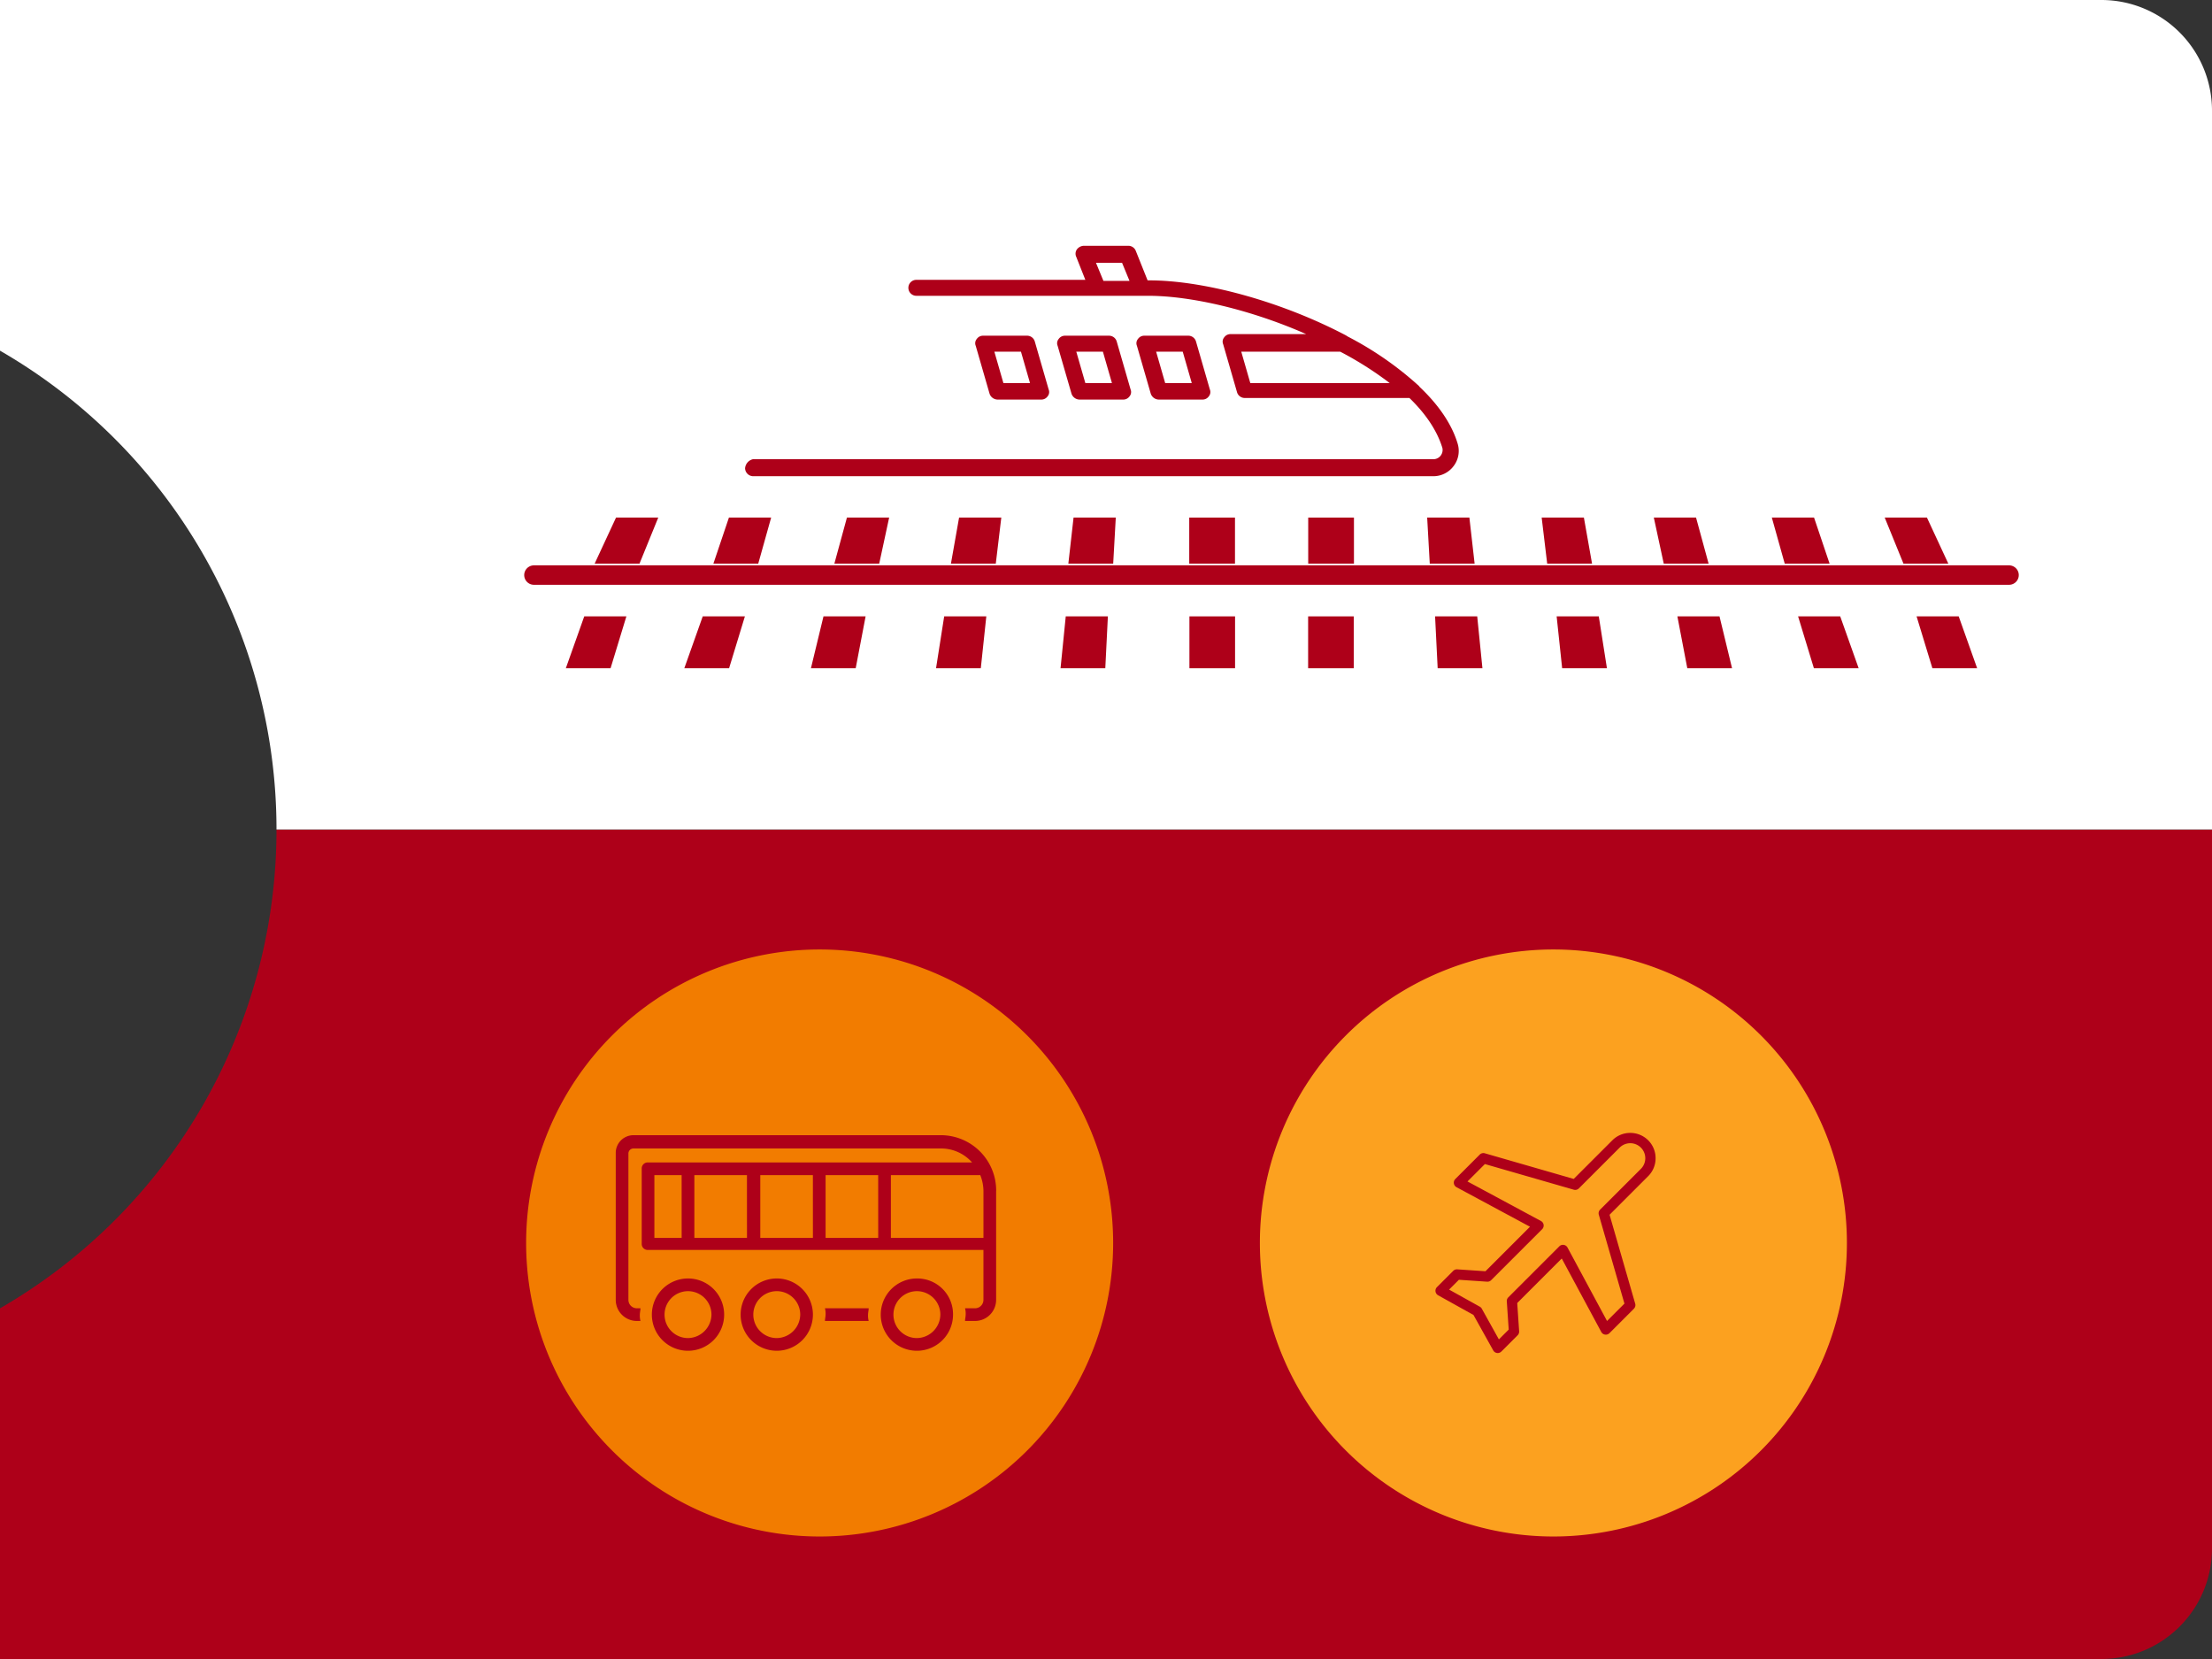 <svg data-name="Raggruppa 30" xmlns="http://www.w3.org/2000/svg" width="552.63" height="414.472" viewBox="0 0 552.63 414.472">
    <rect x="0" y="0" width="552.63" height="414.472" fill="#333333" stroke="none"/>
    <defs>
        <clipPath id="matv8yd61a">
            <path data-name="Rettangolo 22" style="fill:none" d="M0 0h552.63v414.472H0z"/>
        </clipPath>
    </defs>
    <g data-name="Raggruppa 29" style="clip-path:url(#matv8yd61a)">
        <path data-name="Tracciato 56" d="M552.63 386.841V207.236H69.079A138.067 138.067 0 0 1 0 326.865v87.607h525a27.631 27.631 0 0 0 27.632-27.631" style="fill:#ae0019"/>
        <path data-name="Tracciato 57" d="M552.63 207.236V27.631A27.631 27.631 0 0 0 525 0H0v87.608a138.068 138.068 0 0 1 69.079 119.628z" style="fill:#fff"/>
        <path data-name="Tracciato 58" d="M278.1 310.537a73.328 73.328 0 1 1-73.328-73.328 73.328 73.328 0 0 1 73.328 73.328" style="fill:#f27c00"/>
        <path data-name="Tracciato 59" d="M461.417 310.537a73.328 73.328 0 1 1-73.328-73.328 73.328 73.328 0 0 1 73.328 73.328" style="fill:#fca11f"/>
        <path data-name="Tracciato 60" d="M399.755 302.212a1.288 1.288 0 0 0-.317 1.275l6.4 22.194-4.348 4.347-9.879-18.359a1.291 1.291 0 0 0-2.05-.288l-12.742 12.742a1.293 1.293 0 0 0-.371 1l.477 7.052-2.453 2.452-4.265-7.666a1.283 1.283 0 0 0-.509-.511l-7.668-4.267 2.451-2.452 7.05.476a1.3 1.3 0 0 0 1-.372l12.741-12.735a1.291 1.291 0 0 0-.288-2.055l-18.357-9.877 4.348-4.348 22.187 6.4a1.29 1.29 0 0 0 1.286-.317l10.192-10.192a3.759 3.759 0 0 1 5.309 0 3.76 3.76 0 0 1 0 5.309zm13.865-12.893a6.3 6.3 0 0 0-1.823-4.413l-.022-.023a6.317 6.317 0 0 0-4.435-1.845h-.058a6.268 6.268 0 0 0-4.466 1.845l-9.652 9.651-22.185-6.4a1.289 1.289 0 0 0-1.287.317l-6.124 6.124a1.29 1.29 0 0 0 .317 2.026l18.357 9.877-11.124 11.122-7.051-.476a1.293 1.293 0 0 0-1 .373l-4.086 4.086a1.291 1.291 0 0 0 .31 2.022l8.84 4.922 4.919 8.837a1.3 1.3 0 0 0 .936.655 1.257 1.257 0 0 0 .193.015 1.312 1.312 0 0 0 .9-.366l4.078-4.079a1.292 1.292 0 0 0 .372-1l-.477-7.051 11.124-11.123 9.877 18.359a1.293 1.293 0 0 0 2.035.3l6.118-6.118a1.286 1.286 0 0 0 .317-1.275l-6.4-22.194 9.652-9.652a6.27 6.27 0 0 0 1.844-4.524" style="fill:#ae0019"/>
        <path data-name="Tracciato 61" d="M234.931 328.435a5.86 5.86 0 1 0-5.861 5.861 5.952 5.952 0 0 0 5.861-5.861m3.169 0a9.03 9.03 0 1 1-9.03-9.03 8.926 8.926 0 0 1 9.03 9.03m-38.175 0a5.861 5.861 0 1 0-5.861 5.861 5.952 5.952 0 0 0 5.861-5.861m3.167 0a9.029 9.029 0 1 1-9.029-9.03 9.025 9.025 0 0 1 9.029 9.03m-25.345 0a5.86 5.86 0 1 0-5.861 5.861 5.952 5.952 0 0 0 5.861-5.861m3.169 0a9.03 9.03 0 1 1-9.03-9.03 9.025 9.025 0 0 1 9.03 9.03m64.784-30.889a11.039 11.039 0 0 0-.792-3.96h-22.333v15.682H245.7zm-26.3-3.96h-13.14v15.682h13.147zm-16.315 0h-13.14v15.682h13.147zm-16.473 0h-13.14v15.682h13.147zm-16.317 0h-6.811v15.682h6.816zm78.568 3.96v27.246a5.274 5.274 0 0 1-5.227 5.227h-2.535c0-.475.158-1.109.158-1.585a5.4 5.4 0 0 0-.158-1.584h2.535a2.1 2.1 0 0 0 2.059-2.059v-12.514h-83.788a1.5 1.5 0 0 1-1.584-1.584V292a1.5 1.5 0 0 1 1.585-1.585h80.944a10.294 10.294 0 0 0-7.92-3.485h-76.667A1.25 1.25 0 0 0 157 288.2v36.591a2.1 2.1 0 0 0 2.06 2.059h.95c0 .476-.158 1.11-.158 1.585a5.4 5.4 0 0 0 .158 1.584h-.95a5.273 5.273 0 0 1-5.227-5.227v-36.748a4.428 4.428 0 0 1 4.435-4.436h76.826a13.826 13.826 0 0 1 13.781 13.939zm-31.839 29.305c0 .475-.158 1.109-.158 1.584a5.408 5.408 0 0 0 .158 1.585H206.1c0-.475.158-1.11.158-1.585a5.4 5.4 0 0 0-.158-1.584z" style="fill:#ae0019"/>
        <path data-name="Tracciato 62" d="m312.367 95.705-2.26-7.843h24.727a85.6 85.6 0 0 1 12.366 7.843zM275.674 70.18l-1.861-4.52h6.515l1.861 4.52zm-89.527 46.8a2.045 2.045 0 0 0 1.994 1.994H358.1a6.3 6.3 0 0 0 5.052-2.527 6.214 6.214 0 0 0 1.064-5.45c-1.463-5.053-4.919-9.971-9.572-14.358-.133-.266-.531-.532-.8-.8a83.235 83.235 0 0 0-17.016-11.7c-.266-.133-.4-.266-.665-.4-15.953-8.375-35.23-13.693-49.056-13.693h-.4l-2.925-7.312a2 2 0 0 0-1.861-1.33h-11.167a2.27 2.27 0 0 0-1.728.931 1.873 1.873 0 0 0-.133 1.861l2.26 5.716h-42.217a1.994 1.994 0 1 0 0 3.988h57.906c10.9 0 25.924 3.59 39.484 9.572h-18.879a1.894 1.894 0 0 0-1.594.8 1.675 1.675 0 0 0-.267 1.728l3.457 11.964a2 2 0 0 0 1.993 1.462h41.08c3.988 3.855 6.913 8.11 8.242 12.5a2.305 2.305 0 0 1-.4 1.861 2.271 2.271 0 0 1-1.728.932H188.142a2.531 2.531 0 0 0-1.994 2.26z" style="fill:#ae0019"/>
        <path data-name="Tracciato 63" d="m295.484 87.861 2.26 7.843H291.1l-2.26-7.843zM289.5 99.826h10.9a1.894 1.894 0 0 0 1.595-.8 1.673 1.673 0 0 0 .266-1.728l-3.456-11.964a2 2 0 0 0-1.994-1.463h-10.9a1.894 1.894 0 0 0-1.6.8 1.673 1.673 0 0 0-.266 1.728l3.456 11.965a2.162 2.162 0 0 0 1.994 1.462" style="fill:#ae0019"/>
        <path data-name="Tracciato 64" d="M275.542 87.861 277.8 95.7h-6.648l-2.26-7.843zm-5.85 11.965h10.9a1.894 1.894 0 0 0 1.6-.8 1.673 1.673 0 0 0 .266-1.728L279 85.336a2 2 0 0 0-1.994-1.463H266.1a1.894 1.894 0 0 0-1.6.8 1.673 1.673 0 0 0-.266 1.728l3.466 11.963a2.16 2.16 0 0 0 1.994 1.462" style="fill:#ae0019"/>
        <path data-name="Tracciato 65" d="m255.071 87.861 2.26 7.843h-6.647l-2.26-7.843zm-5.85 11.965h10.9a1.894 1.894 0 0 0 1.6-.8 1.673 1.673 0 0 0 .266-1.728l-3.456-11.964a2 2 0 0 0-1.994-1.463h-10.9a1.894 1.894 0 0 0-1.6.8 1.673 1.673 0 0 0-.266 1.728l3.456 11.965a2.16 2.16 0 0 0 1.994 1.462" style="fill:#ae0019"/>
        <path data-name="Linea 1" transform="translate(133.392 143.672)" style="stroke:#ae0019;stroke-linecap:round;stroke-miterlimit:10;stroke-width:4.86px;fill:none" d="M0 0h368.535"/>
        <path data-name="Tracciato 66" d="m148.56 140.82 5.346-11.513h10.549l-4.688 11.513z" style="fill:#ae0019"/>
        <path data-name="Tracciato 67" d="m141.365 166.941 4.6-12.952h10.526l-3.947 12.952z" style="fill:#ae0019"/>
        <path data-name="Tracciato 68" d="m178.227 140.82 3.883-11.513h10.548l-3.224 11.513z" style="fill:#ae0019"/>
        <path data-name="Tracciato 69" d="m170.966 166.941 4.6-12.952H186.1l-3.947 12.952z" style="fill:#ae0019"/>
        <path data-name="Tracciato 70" d="m208.451 140.82 3.14-11.513h10.548l-2.481 11.513z" style="fill:#ae0019"/>
        <path data-name="Tracciato 71" d="m202.6 166.941 3.133-12.952h10.525l-2.475 12.952z" style="fill:#ae0019"/>
        <path data-name="Tracciato 72" d="m237.573 140.82 2.037-11.513h10.548l-1.378 11.513z" style="fill:#ae0019"/>
        <path data-name="Tracciato 73" d="m233.855 166.941 2.033-12.952h10.525l-1.375 12.952z" style="fill:#ae0019"/>
        <path data-name="Tracciato 74" d="m266.909 140.82 1.3-11.513h10.549l-.647 11.513z" style="fill:#ae0019"/>
        <path data-name="Tracciato 75" d="m264.959 166.941 1.3-12.952h10.525l-.645 12.952z" style="fill:#ae0019"/>
        <path data-name="Tracciato 76" d="m486.758 140.82-5.346-11.513h-10.549l4.688 11.513z" style="fill:#ae0019"/>
        <path data-name="Tracciato 77" d="m493.954 166.941-4.605-12.952h-10.525l3.947 12.952z" style="fill:#ae0019"/>
        <path data-name="Tracciato 78" d="m457.092 140.82-3.883-11.513h-10.548l3.224 11.513z" style="fill:#ae0019"/>
        <path data-name="Tracciato 79" d="m464.352 166.941-4.605-12.952h-10.525l3.947 12.952z" style="fill:#ae0019"/>
        <path data-name="Tracciato 80" d="m426.867 140.82-3.14-11.513h-10.548l2.481 11.513z" style="fill:#ae0019"/>
        <path data-name="Tracciato 81" d="m432.722 166.941-3.133-12.952h-10.525l2.475 12.952z" style="fill:#ae0019"/>
        <path data-name="Tracciato 82" d="m397.746 140.82-2.037-11.513h-10.548l1.378 11.513z" style="fill:#ae0019"/>
        <path data-name="Tracciato 83" d="m401.463 166.941-2.032-12.952H388.9l1.375 12.952z" style="fill:#ae0019"/>
        <path data-name="Tracciato 84" d="m368.409 140.82-1.309-11.513h-10.545l.647 11.513z" style="fill:#ae0019"/>
        <path data-name="Tracciato 85" d="m370.359 166.941-1.3-12.952h-10.528l.645 12.952z" style="fill:#ae0019"/>
        <path data-name="Rettangolo 18" transform="translate(297.112 129.307)" style="fill:#ae0019" d="M0 0h11.427v11.513H0z"/>
        <path data-name="Rettangolo 19" transform="translate(297.157 153.989)" style="fill:#ae0019" d="M0 0h11.402v12.952H0z"/>
        <path data-name="Rettangolo 20" transform="translate(326.834 129.307)" style="fill:#ae0019" d="M0 0h11.427v11.513H0z"/>
        <path data-name="Rettangolo 21" transform="translate(326.814 153.989)" style="fill:#ae0019" d="M0 0h11.402v12.952H0z"/>
    </g>
</svg>
